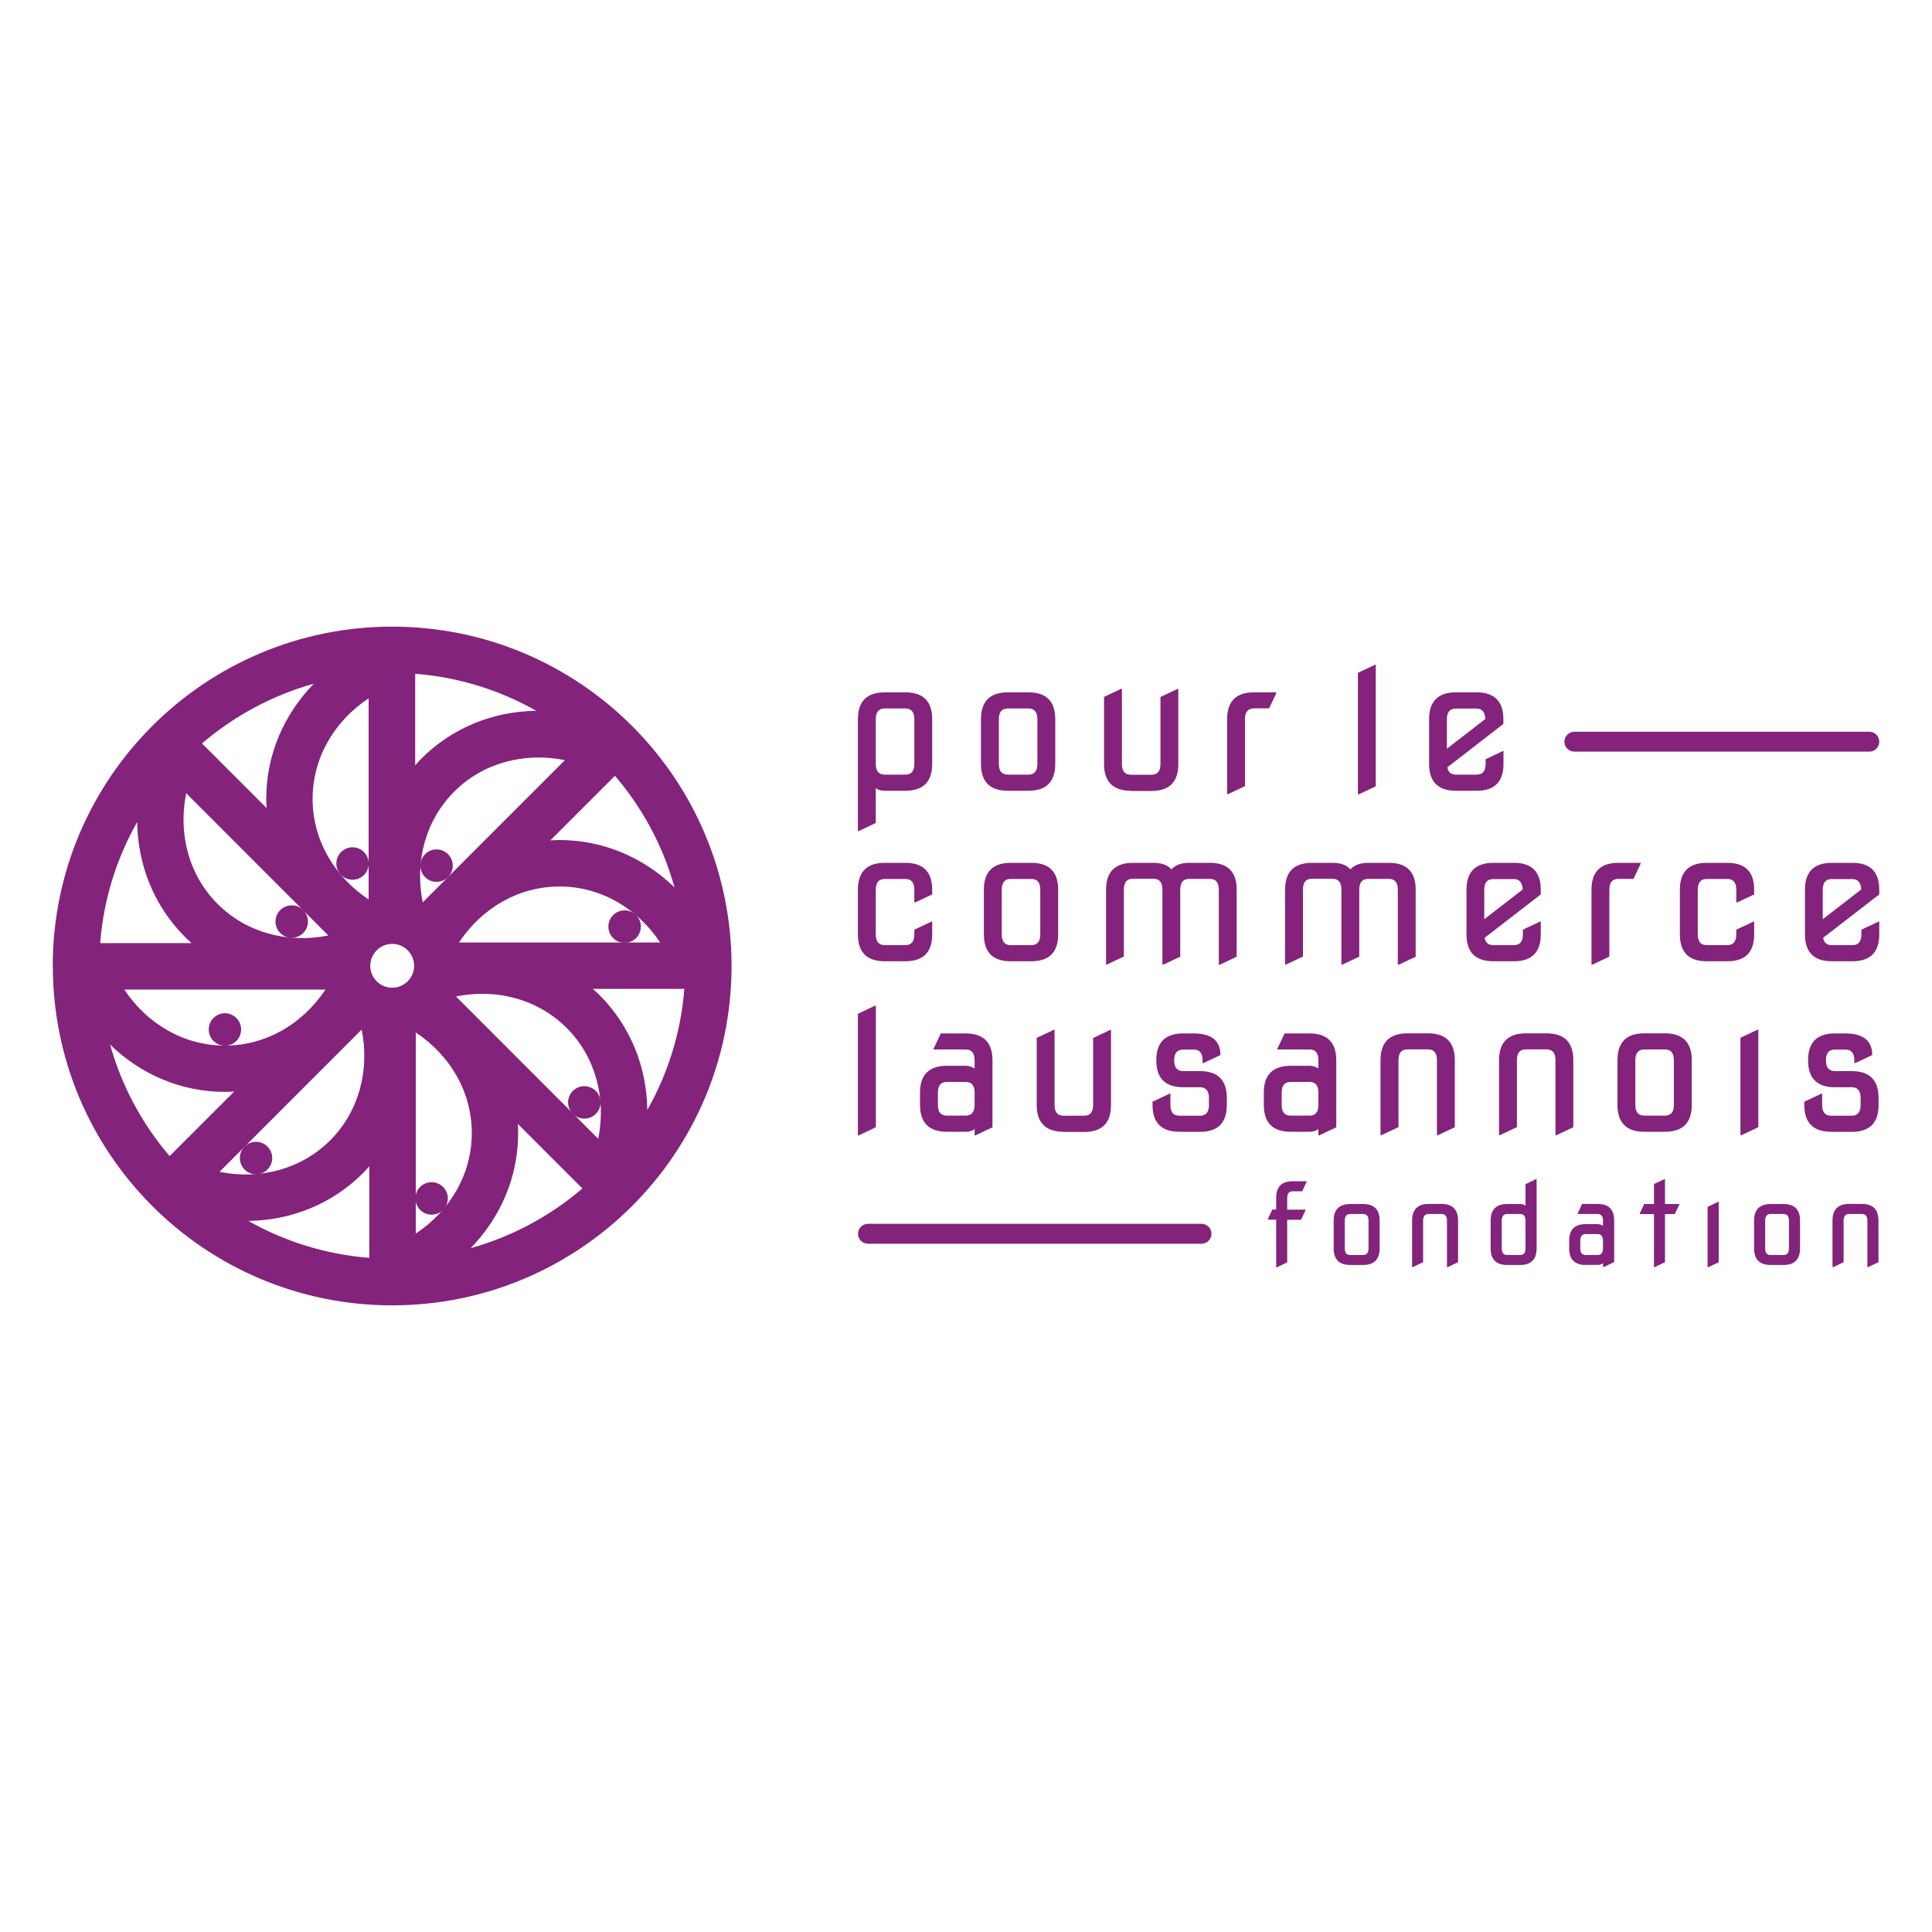 <?xml version="1.0" encoding="UTF-8"?> <svg xmlns="http://www.w3.org/2000/svg" id="Calque_1" viewBox="0 0 200 200"><defs><style>.cls-1{fill:#83237b;}</style></defs><g><path class="cls-1" d="M11.38,108.12c3.19,3.11,7.37,4.91,11.9,4.91,.33,0,.64-.02,.97-.04l-6.69,6.69c-2.84-3.32-4.97-7.25-6.17-11.57m11.33,13.2l14.72-14.73c.85,4.25-.3,8.5-3.26,11.47-2.97,2.96-7.22,4.11-11.46,3.26m2.99,5.08c4.44-.06,8.67-1.75,11.87-4.95,.23-.23,.44-.47,.65-.71v9.48c-4.52-.35-8.77-1.7-12.52-3.82m12.62-26.41c0-1.25,1.02-2.27,2.27-2.27s2.27,1.02,2.27,2.27-1.02,2.27-2.27,2.27-2.27-1.02-2.27-2.27m4.65-30.23c4.53,.35,8.77,1.7,12.53,3.83-4.44,.06-8.68,1.74-11.88,4.94-.23,.23-.44,.47-.65,.71v-9.48Zm.06,37.13c3.61,2.4,5.8,6.22,5.8,10.41s-2.19,8.01-5.8,10.41v-20.83Zm5.69,22.32c3.1-3.19,4.91-7.38,4.91-11.9,0-.33-.02-.64-.04-.96l6.69,6.69c-3.32,2.84-7.25,4.97-11.57,6.18m13.2-11.33l-14.72-14.73c.91-.18,1.83-.27,2.73-.27,3.29,0,6.41,1.21,8.74,3.54,2.96,2.97,4.11,7.21,3.26,11.46m.14-14.86c-.23-.23-.47-.44-.71-.65h9.48c-.35,4.52-1.7,8.77-3.83,12.53-.06-4.44-1.74-8.68-4.94-11.88m7.76-11.15c-3.19-3.1-7.38-4.91-11.9-4.91-.32,0-.64,.02-.96,.04l6.69-6.69c2.84,3.32,4.97,7.25,6.17,11.57m-11.9-.11c4.19,0,8.01,2.19,10.41,5.8h-20.83c2.4-3.61,6.22-5.8,10.41-5.8m.57-13.09l-14.73,14.73c-.85-4.25,.3-8.5,3.26-11.46,2.97-2.97,7.21-4.11,11.46-3.26m-20.32,14.42c-3.61-2.4-5.8-6.22-5.8-10.41s2.19-8.01,5.8-10.41v20.83Zm-5.69-22.32c-3.1,3.19-4.91,7.38-4.91,11.9,0,.32,.02,.64,.04,.96l-6.69-6.69c3.32-2.84,7.25-4.97,11.56-6.18m-13.2,11.33l14.72,14.73c-4.25,.85-8.5-.3-11.46-3.26s-4.11-7.21-3.26-11.46m14.42,20.32c-2.4,3.61-6.22,5.8-10.41,5.8s-8.01-2.19-10.41-5.8h20.83Zm-14.56-5.46c.23,.22,.46,.44,.69,.65H10.37c.35-4.53,1.7-8.78,3.83-12.53,.06,4.44,1.74,8.68,4.94,11.88m-13.67,3.02c0,19.41,15.73,35.13,35.13,35.13s35.13-15.73,35.13-35.13-15.73-35.13-35.13-35.13S5.46,80.6,5.46,100"></path><path class="cls-1" d="M38.17,89.39c0,.93-.75,1.68-1.68,1.68s-1.67-.75-1.67-1.68,.75-1.68,1.67-1.68,1.68,.75,1.68,1.68"></path><path class="cls-1" d="M31.88,95.4c0,.93-.75,1.68-1.68,1.68s-1.68-.75-1.68-1.68,.75-1.68,1.68-1.68,1.68,.75,1.68,1.68"></path><path class="cls-1" d="M46.87,89.61c0,.93-.75,1.68-1.68,1.68s-1.67-.75-1.67-1.68,.75-1.68,1.67-1.68,1.68,.75,1.68,1.68"></path><path class="cls-1" d="M66.34,95.92c0,.93-.75,1.68-1.68,1.68s-1.68-.75-1.68-1.68,.75-1.68,1.68-1.68,1.68,.75,1.68,1.68"></path><path class="cls-1" d="M62.17,114.12c0,.93-.75,1.68-1.68,1.68s-1.68-.75-1.68-1.68,.75-1.68,1.68-1.68,1.68,.75,1.68,1.68"></path><path class="cls-1" d="M46.36,124.06c0,.93-.75,1.68-1.68,1.68s-1.68-.75-1.68-1.68,.75-1.68,1.68-1.68,1.68,.75,1.68,1.68"></path><path class="cls-1" d="M24.96,106.57c0,.93-.75,1.68-1.68,1.68s-1.67-.75-1.67-1.68,.75-1.68,1.67-1.68,1.68,.75,1.68,1.68"></path><path class="cls-1" d="M28.18,119.88c0,.93-.75,1.68-1.68,1.68s-1.67-.75-1.67-1.68,.75-1.68,1.67-1.68,1.68,.75,1.68,1.68"></path><path class="cls-1" d="M193.51,77.81h-30.53c-.57,0-1.03-.46-1.03-1.03s.46-1.03,1.03-1.03h30.53c.57,0,1.03,.46,1.03,1.03s-.46,1.03-1.03,1.03"></path><path class="cls-1" d="M124.38,128.75h-34.53c-.57,0-1.03-.46-1.03-1.03s.46-1.03,1.03-1.03h34.53c.57,0,1.03,.46,1.03,1.03s-.46,1.03-1.03,1.03"></path><path class="cls-1" d="M91.59,99.51c-1.85,0-2.78-.93-2.78-2.78v-4.63c0-1.85,.93-2.78,2.78-2.78h2.13c1.85,0,2.78,.93,2.78,2.78v.49l-1.76,.83h-.09v-1.32c0-.74-.31-1.11-.93-1.11h-2.13c-.62,0-.93,.37-.93,1.11v4.63c0,.74,.31,1.11,.93,1.11h2.13c.62,0,.93-.37,.93-1.11v-.49l1.76-.83h.09v1.32c0,1.85-.93,2.78-2.78,2.78h-2.13Z"></path><path class="cls-1" d="M104.63,99.51c-1.85,0-2.78-.93-2.78-2.78v-4.63c0-1.85,.93-2.78,2.78-2.78h2.13c1.85,0,2.78,.93,2.78,2.78v4.63c0,1.85-.93,2.78-2.78,2.78h-2.13Zm0-1.67h2.13c.62,0,.93-.37,.93-1.11v-4.63c0-.74-.31-1.11-.93-1.11h-2.13c-.62,0-.93,.37-.93,1.11v4.63c0,.74,.31,1.11,.93,1.11"></path><path class="cls-1" d="M114.5,99.88v-7.78c0-1.85,.93-2.78,2.78-2.78h2.13c.85,0,1.47,.23,1.85,.68,.41-.46,1.03-.68,1.85-.68h2.13c1.85,0,2.78,.92,2.78,2.78v6.94l-1.76,.83h-.09v-7.78c0-.74-.31-1.11-.93-1.11h-2.13c-.62,0-.93,.37-.93,1.11v6.94l-1.76,.83h-.09v-7.78c0-.74-.31-1.11-.93-1.11h-2.13c-.62,0-.93,.37-.93,1.11v6.94l-1.76,.83h-.09Z"></path><path class="cls-1" d="M133.03,99.88v-7.78c0-1.85,.93-2.78,2.78-2.78h2.13c.85,0,1.47,.23,1.85,.68,.41-.46,1.03-.68,1.85-.68h2.13c1.85,0,2.78,.92,2.78,2.78v6.94l-1.76,.83h-.09v-7.78c0-.74-.31-1.11-.93-1.11h-2.13c-.62,0-.93,.37-.93,1.11v6.94l-1.76,.83h-.09v-7.78c0-.74-.31-1.11-.92-1.11h-2.13c-.62,0-.93,.37-.93,1.11v6.94l-1.76,.83h-.09Z"></path><path class="cls-1" d="M154.59,99.51c-1.85,0-2.78-.93-2.78-2.78v-4.63c0-1.85,.93-2.78,2.78-2.78h2.13c1.85,0,2.78,.93,2.78,2.78v.49l-5.81,4.49c.09,.51,.38,.76,.9,.76h2.13c.62,0,.93-.37,.93-1.11v-.49l1.76-.83h.09v1.32c0,1.85-.93,2.78-2.78,2.78h-2.13Zm-.93-4.36l3.97-3.07c-.04-.73-.34-1.08-.92-1.08h-2.13c-.62,0-.93,.37-.93,1.11v3.05Z"></path><path class="cls-1" d="M164.75,99.88v-7.78c0-1.85,.93-2.78,2.78-2.78h2.31v.09l-.74,1.57h-1.57c-.62,0-.93,.37-.93,1.11v6.94l-1.76,.83h-.09Z"></path><path class="cls-1" d="M176.68,99.51c-1.85,0-2.78-.93-2.78-2.78v-4.63c0-1.85,.93-2.78,2.78-2.78h2.13c1.85,0,2.78,.93,2.78,2.78v.49l-1.76,.83h-.09v-1.32c0-.74-.31-1.11-.93-1.11h-2.13c-.62,0-.93,.37-.93,1.11v4.63c0,.74,.31,1.11,.93,1.11h2.13c.62,0,.93-.37,.93-1.11v-.49l1.76-.83h.09v1.32c0,1.85-.93,2.78-2.78,2.78h-2.13Z"></path><path class="cls-1" d="M189.63,99.51c-1.85,0-2.78-.93-2.78-2.78v-4.63c0-1.85,.93-2.78,2.78-2.78h2.13c1.85,0,2.78,.93,2.78,2.78v.49l-5.81,4.49c.09,.51,.38,.76,.9,.76h2.13c.62,0,.93-.37,.93-1.11v-.49l1.76-.83h.09v1.32c0,1.85-.93,2.78-2.78,2.78h-2.13Zm-.93-4.36l3.97-3.07c-.04-.73-.34-1.08-.92-1.08h-2.13c-.62,0-.93,.37-.93,1.11v3.05Z"></path><path class="cls-1" d="M132.11,131.18v-4.92h-.86v-.06l.46-.99h.4v-1.21c0-1.15,.57-1.72,1.72-1.72h1.43v.06l-.46,.98h-.98c-.38,0-.57,.23-.57,.69v1.21h1.9v.06l-.47,.99h-1.43v4.41l-1.09,.52h-.06Z"></path><path class="cls-1" d="M139.78,130.95c-1.15,0-1.72-.58-1.72-1.72v-2.87c0-1.15,.58-1.72,1.72-1.72h1.32c1.15,0,1.72,.57,1.72,1.72v2.87c0,1.15-.58,1.72-1.72,1.72h-1.32Zm0-1.03h1.32c.38,0,.57-.23,.57-.69v-2.87c0-.46-.19-.69-.57-.69h-1.32c-.38,0-.57,.23-.57,.69v2.87c0,.46,.19,.69,.57,.69"></path><path class="cls-1" d="M146.18,131.18v-4.82c0-1.15,.57-1.73,1.72-1.73h1.32c1.15,0,1.72,.58,1.72,1.73v4.3l-1.09,.52h-.06v-4.82c0-.46-.19-.69-.57-.69h-1.32c-.38,0-.58,.23-.58,.69v4.3l-1.09,.52h-.06Z"></path><path class="cls-1" d="M156.03,130.95c-1.15,0-1.72-.58-1.72-1.72v-2.87c0-1.15,.57-1.72,1.72-1.72h1.32c.26,0,.45,.06,.57,.18v-2.24l1.09-.52h.06v7.17c0,1.15-.58,1.72-1.72,1.72h-1.32Zm0-1.03h1.32c.38,0,.57-.23,.57-.69v-2.87c0-.46-.19-.69-.57-.69h-1.32c-.38,0-.57,.23-.57,.69v2.87c0,.46,.19,.69,.57,.69"></path><path class="cls-1" d="M164.16,130.95c-1.15,0-1.72-.58-1.72-1.72v-.79c0-1.15,.57-1.72,1.72-1.72h1.21c.2,0,.39,.06,.57,.17v-.53c0-.46-.19-.69-.57-.69h-2.05v-.06l.46-.98h1.6c1.15,0,1.72,.57,1.72,1.72v4.3l-1.09,.52h-.06v-.4c-.15,.11-.34,.17-.57,.17h-1.21Zm0-1.03h1.21c.38,0,.57-.23,.57-.69v-.79c0-.46-.19-.69-.57-.69h-1.21c-.38,0-.57,.23-.57,.69v.79c0,.46,.19,.69,.57,.69"></path></g><polygon class="cls-1" points="171.22 131.18 171.22 125.68 169.74 125.68 169.74 125.63 170.21 124.64 171.22 124.64 171.22 122.57 172.31 122.06 172.36 122.06 172.36 124.64 173.84 124.64 173.84 124.7 173.37 125.68 172.36 125.68 172.36 130.66 171.27 131.18 171.22 131.18"></polygon><polygon class="cls-1" points="177.87 124.41 176.77 124.93 176.77 131.18 176.83 131.18 177.92 130.67 177.92 124.41 177.87 124.41"></polygon><g><path class="cls-1" d="M183.3,130.95c-1.15,0-1.72-.58-1.72-1.72v-2.87c0-1.15,.58-1.72,1.72-1.72h1.32c1.15,0,1.72,.57,1.72,1.72v2.87c0,1.15-.58,1.72-1.72,1.72h-1.32Zm0-1.03h1.32c.38,0,.57-.23,.57-.69v-2.87c0-.46-.19-.69-.57-.69h-1.32c-.38,0-.57,.23-.57,.69v2.87c0,.46,.19,.69,.57,.69"></path><path class="cls-1" d="M189.7,131.18v-4.82c0-1.15,.57-1.73,1.72-1.73h1.32c1.15,0,1.72,.58,1.72,1.73v4.3l-1.09,.52h-.06v-4.82c0-.46-.19-.69-.57-.69h-1.32c-.38,0-.57,.23-.57,.69v4.3l-1.09,.52h-.06Z"></path><path class="cls-1" d="M91.59,81.86c-.42,0-.73-.1-.93-.29v3.62l-1.76,.84h-.09v-11.58c0-1.85,.93-2.78,2.78-2.78h2.13c1.85,0,2.78,.93,2.78,2.78v4.63c0,1.85-.93,2.78-2.78,2.78h-2.13Zm0-1.67h2.13c.62,0,.93-.37,.93-1.11v-4.63c0-.74-.31-1.11-.93-1.11h-2.13c-.62,0-.93,.37-.93,1.11v4.63c0,.74,.31,1.11,.93,1.11"></path><path class="cls-1" d="M104.33,81.86c-1.85,0-2.78-.93-2.78-2.78v-4.63c0-1.85,.93-2.78,2.78-2.78h2.13c1.85,0,2.78,.93,2.78,2.78v4.63c0,1.85-.93,2.78-2.78,2.78h-2.13Zm0-1.67h2.13c.62,0,.93-.37,.93-1.11v-4.63c0-.74-.31-1.11-.93-1.11h-2.13c-.62,0-.93,.37-.93,1.11v4.63c0,.74,.31,1.11,.93,1.11"></path><path class="cls-1" d="M117.07,81.86c-1.85,0-2.78-.93-2.78-2.78v-6.94l1.76-.83h.09v7.78c0,.74,.31,1.11,.93,1.11h2.13c.62,0,.93-.37,.93-1.11v-6.94l1.76-.83h.09v7.78c0,1.85-.93,2.78-2.78,2.78h-2.13Z"></path><path class="cls-1" d="M127.03,82.23v-7.78c0-1.85,.93-2.78,2.78-2.78h2.31v.09l-.74,1.57h-1.57c-.62,0-.93,.37-.93,1.11v6.94l-1.76,.83h-.09Z"></path></g><polygon class="cls-1" points="142.33 68.82 140.57 69.65 140.57 82.23 140.66 82.23 142.42 81.4 142.42 68.82 142.33 68.82"></polygon><path class="cls-1" d="M150.72,81.86c-1.85,0-2.78-.93-2.78-2.78v-4.63c0-1.85,.93-2.78,2.78-2.78h2.13c1.85,0,2.78,.93,2.78,2.78v.49l-5.8,4.49c.09,.51,.38,.76,.9,.76h2.13c.62,0,.93-.37,.93-1.11v-.49l1.76-.83h.09v1.32c0,1.85-.92,2.78-2.78,2.78h-2.13Zm-.93-4.36l3.97-3.07c-.04-.73-.34-1.08-.92-1.08h-2.13c-.62,0-.93,.37-.93,1.11v3.05Z"></path><polygon class="cls-1" points="90.57 104.11 88.81 104.95 88.81 117.53 88.91 117.53 90.67 116.69 90.67 104.11 90.57 104.11"></polygon><g><path class="cls-1" d="M98.02,117.16c-1.85,0-2.78-.93-2.78-2.78v-1.27c0-1.85,.93-2.78,2.78-2.78h1.94c.32,0,.63,.09,.93,.28v-.86c0-.74-.31-1.11-.93-1.11h-3.31v-.09l.74-1.57h2.57c1.85,0,2.78,.93,2.78,2.78v6.94l-1.76,.83h-.09v-.65c-.23,.19-.54,.28-.93,.28h-1.94Zm0-1.67h1.94c.62,0,.93-.37,.93-1.11v-1.27c0-.74-.31-1.11-.93-1.11h-1.94c-.62,0-.93,.37-.93,1.11v1.27c0,.74,.31,1.11,.93,1.11"></path><path class="cls-1" d="M110.1,117.16c-1.85,0-2.78-.93-2.78-2.78v-6.94l1.76-.83h.09v7.78c0,.74,.31,1.11,.93,1.11h2.13c.62,0,.93-.37,.93-1.11v-6.94l1.76-.83h.09v7.78c0,1.85-.93,2.78-2.78,2.78h-2.13Z"></path><path class="cls-1" d="M122.09,117.16c-1.85,0-2.78-.93-2.78-2.78v-.33l1.76-.83h.09v1.17c0,.74,.31,1.11,.93,1.11h2.13c.62,0,.93-.37,.93-1.11v-.73c0-.74-.31-1.11-.93-1.11h-1.74c-1.85,0-2.78-.93-2.78-2.79s.93-2.78,2.78-2.78h1.08c1.85,0,2.78,.75,2.78,2.24l-1.76,.83h-.09v-.29c0-.74-.31-1.11-.93-1.11h-1.08c-.62,0-.93,.37-.93,1.11s.31,1.12,.93,1.12h1.74c1.85,0,2.78,.93,2.78,2.78v.73c0,1.85-.93,2.78-2.78,2.78h-2.13Z"></path><path class="cls-1" d="M133.61,117.16c-1.85,0-2.78-.93-2.78-2.78v-1.27c0-1.85,.93-2.78,2.78-2.78h1.95c.32,0,.63,.09,.92,.28v-.86c0-.74-.31-1.11-.92-1.11h-3.32v-.09l.74-1.57h2.57c1.85,0,2.78,.93,2.78,2.78v6.94l-1.76,.83h-.09v-.65c-.23,.19-.54,.28-.92,.28h-1.95Zm0-1.67h1.95c.62,0,.92-.37,.92-1.11v-1.27c0-.74-.31-1.11-.92-1.11h-1.95c-.62,0-.93,.37-.93,1.11v1.27c0,.74,.31,1.11,.93,1.11"></path><path class="cls-1" d="M142.91,117.53v-7.78c0-1.85,.93-2.78,2.78-2.78h2.13c1.85,0,2.78,.92,2.78,2.78v6.94l-1.76,.83h-.09v-7.78c0-.74-.31-1.11-.92-1.11h-2.13c-.62,0-.93,.37-.93,1.11v6.94l-1.76,.83h-.09Z"></path><path class="cls-1" d="M155.18,117.53v-7.78c0-1.85,.93-2.78,2.78-2.78h2.13c1.85,0,2.78,.92,2.78,2.78v6.94l-1.76,.83h-.09v-7.78c0-.74-.31-1.11-.93-1.11h-2.13c-.62,0-.93,.37-.93,1.11v6.94l-1.76,.83h-.09Z"></path><path class="cls-1" d="M170.22,117.16c-1.85,0-2.78-.93-2.78-2.78v-4.63c0-1.85,.92-2.78,2.78-2.78h2.13c1.85,0,2.78,.93,2.78,2.78v4.63c0,1.85-.93,2.78-2.78,2.78h-2.13Zm0-1.67h2.13c.62,0,.93-.37,.93-1.11v-4.63c0-.74-.31-1.11-.93-1.11h-2.13c-.62,0-.93,.37-.93,1.11v4.63c0,.74,.31,1.11,.93,1.11"></path></g><polygon class="cls-1" points="181.93 106.6 180.17 107.43 180.17 117.52 180.26 117.52 182.02 116.69 182.02 106.6 181.93 106.6"></polygon><path class="cls-1" d="M189.56,117.16c-1.85,0-2.78-.93-2.78-2.78v-.33l1.76-.83h.09v1.17c0,.74,.31,1.11,.93,1.11h2.13c.61,0,.92-.37,.92-1.11v-.73c0-.74-.31-1.11-.92-1.11h-1.74c-1.85,0-2.78-.93-2.78-2.79s.93-2.78,2.78-2.78h1.08c1.85,0,2.78,.75,2.78,2.24l-1.76,.83h-.09v-.29c0-.74-.31-1.11-.93-1.11h-1.08c-.62,0-.93,.37-.93,1.11s.31,1.12,.93,1.12h1.74c1.85,0,2.78,.93,2.78,2.78v.73c0,1.85-.93,2.78-2.78,2.78h-2.13Z"></path></svg> 